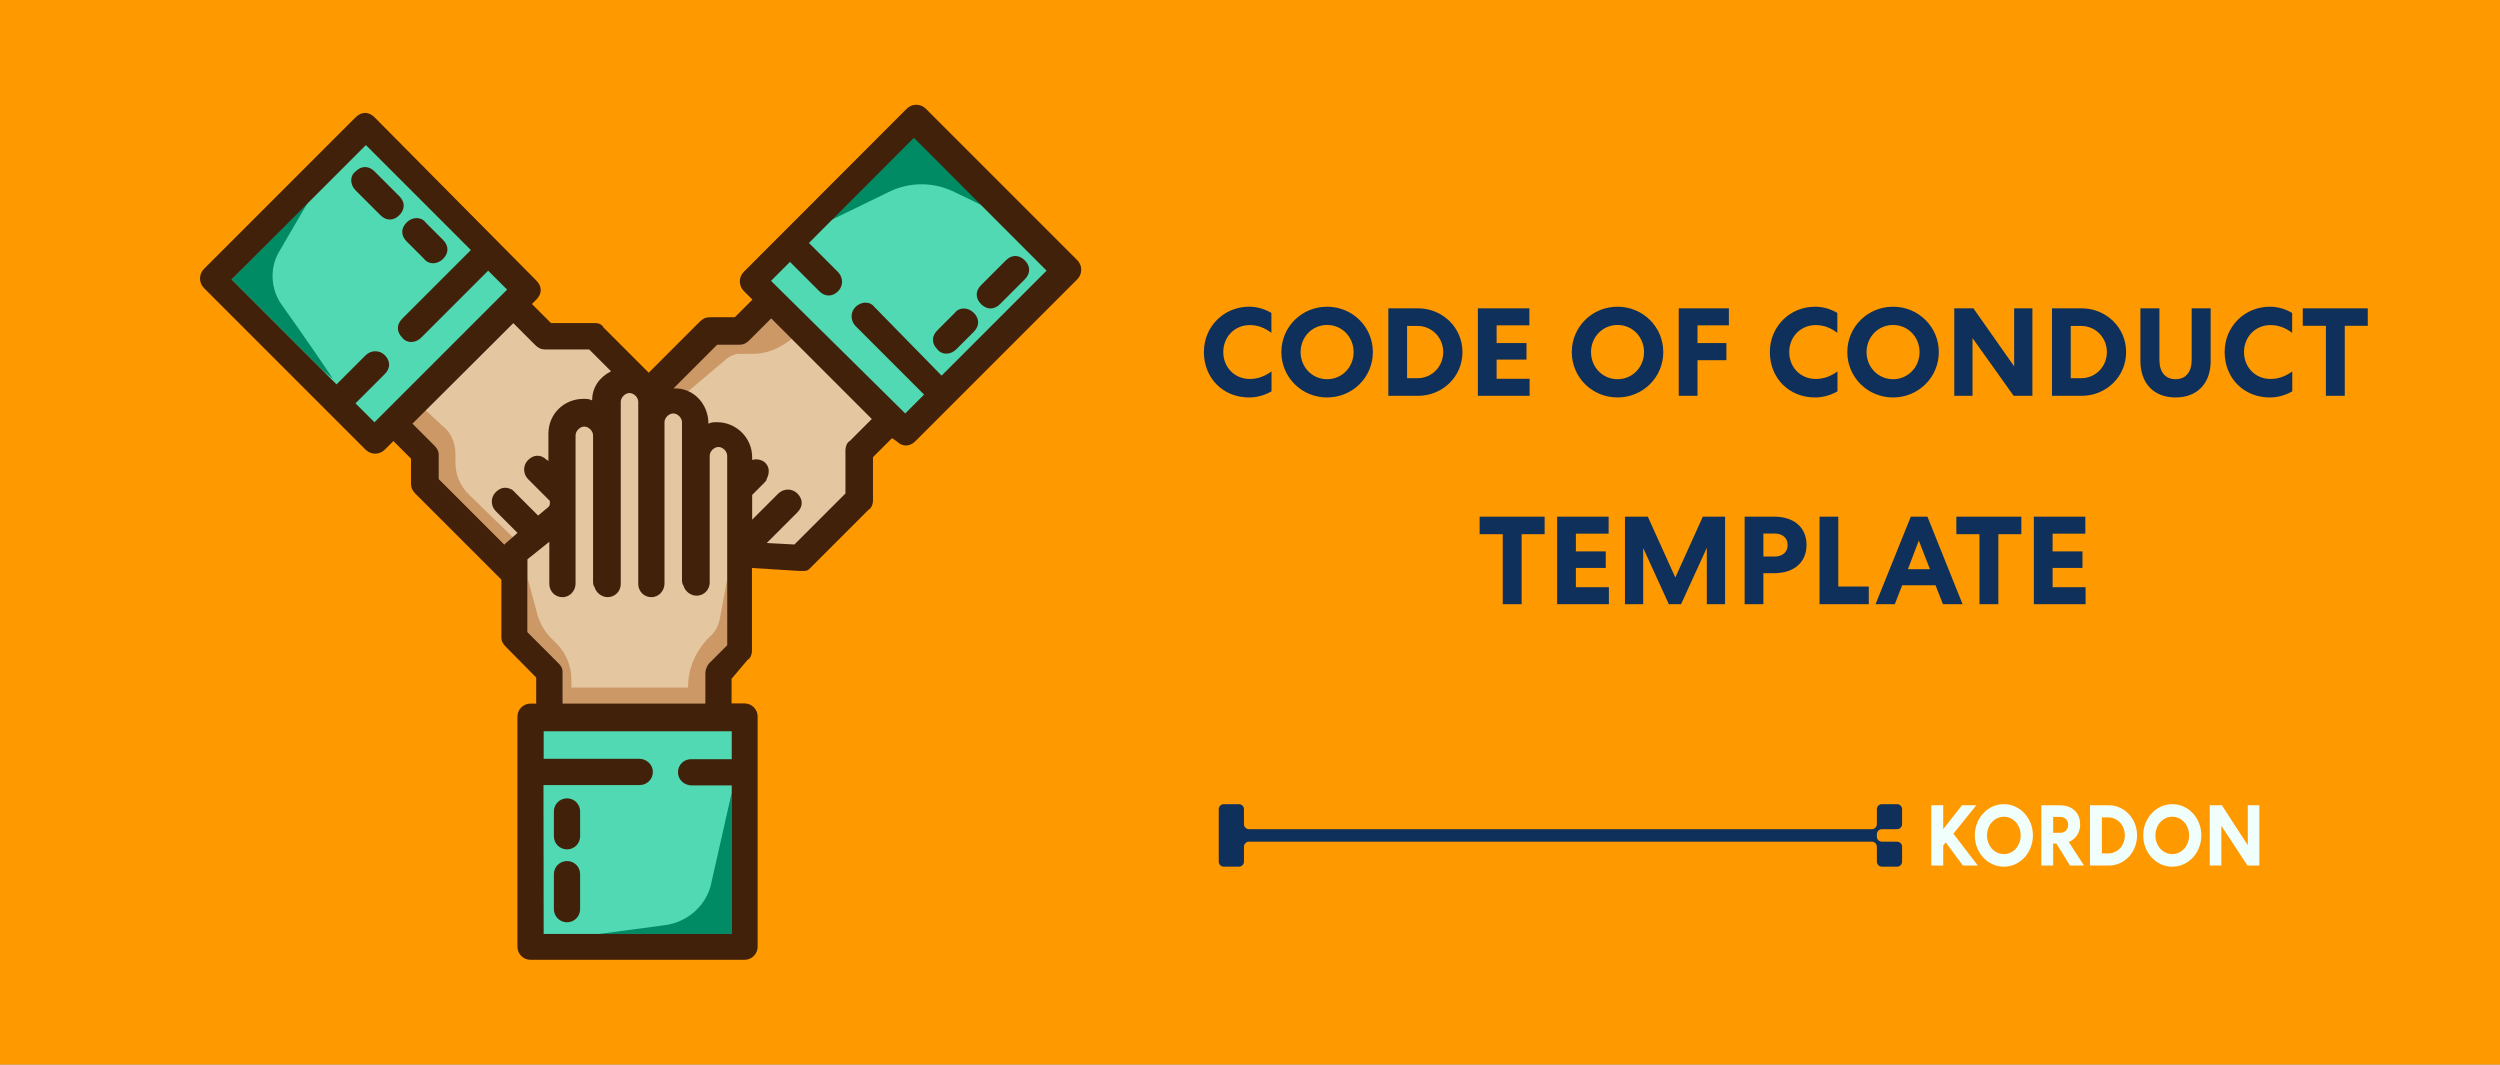 <svg xmlns="http://www.w3.org/2000/svg" width="1200" height="511" viewBox="0 0 1200 511" fill="none"><rect x="0" y="0" width="1200" height="511" fill="#808080" stroke="none"/><g clip-path="url(#clip0_8310_190)"><rect width="1200" height="511" fill="#FF9900"></rect><path d="M587.42 386C586.083 386 585 387.075 585 388.4V413.6C585 414.925 586.083 416 587.42 416H594.68C596.017 416 597.1 414.925 597.1 413.6V406.4C597.1 405.075 598.183 404 599.52 404H898.48C899.817 404 900.9 405.075 900.9 406.4L900.9 413.6C900.9 414.925 901.984 416 903.32 416H910.58C911.917 416 913 414.925 913 413.6V406.4C913 405.075 911.917 404 910.58 404H903.32C901.987 404 900.906 402.931 900.9 401.611V400.4C900.9 399.075 901.984 398 903.32 398H910.58C911.917 398 913 396.925 913 395.6V388.4C913 387.075 911.917 386 910.58 386H903.32C901.984 386 900.9 387.075 900.9 388.4V395.6C900.9 396.925 899.817 398 898.48 398H599.52C598.183 398 597.1 396.925 597.1 395.6V388.4C597.1 387.075 596.017 386 594.68 386H587.42Z" fill="#0E305B"></path><path d="M932.754 386.537H927V415.463H932.754V405.835L933.973 404.347L942.166 415.463H949.367L937.631 400.174L948.605 386.537H941.746L932.754 397.983V386.537Z" fill="#F0FFFC"></path><path d="M975.795 401C975.795 392.653 969.584 386 961.849 386C954.114 386 947.903 392.653 947.903 401C947.903 409.347 954.114 416 961.849 416C969.584 416 975.795 409.347 975.795 401ZM969.927 401C969.927 406 966.383 409.967 961.849 409.967C957.314 409.967 953.771 406 953.771 401C953.771 396 957.314 392.033 961.849 392.033C966.383 392.033 969.927 396 969.927 401Z" fill="#F0FFFC"></path><path d="M985.519 404.884H987.043L993.597 415.463H1000.34L992.987 404.14C996.188 402.818 998.474 399.926 998.474 395.793C998.474 389.884 994.473 386.537 988.72 386.537H979.841V415.463H985.519V404.884ZM985.519 392.116H988.758C991.044 392.116 992.721 393.479 992.721 395.917C992.721 398.314 991.044 399.76 988.758 399.76H985.519V392.116Z" fill="#F0FFFC"></path><path d="M1025.79 401C1025.79 392.86 1019.69 386.537 1012.22 386.537H1003.19V415.463H1012.22C1019.69 415.463 1025.79 409.14 1025.79 401ZM1019.92 401C1019.92 405.793 1016.49 409.636 1012.07 409.636H1008.91V392.364H1012.07C1016.49 392.364 1019.92 396.207 1019.92 401Z" fill="#F0FFFC"></path><path d="M1056.64 401C1056.64 392.653 1050.43 386 1042.69 386C1034.96 386 1028.75 392.653 1028.75 401C1028.75 409.347 1034.96 416 1042.69 416C1050.43 416 1056.64 409.347 1056.64 401ZM1050.77 401C1050.77 406 1047.23 409.967 1042.69 409.967C1038.16 409.967 1034.61 406 1034.61 401C1034.61 396 1038.16 392.033 1042.69 392.033C1047.23 392.033 1050.77 396 1050.77 401Z" fill="#F0FFFC"></path><path d="M1078.94 386.537V405.711L1066.51 386.537H1060.68V415.463H1066.25V396.372L1078.78 415.463H1084.5V386.537H1078.94Z" fill="#F0FFFC"></path><path d="M577.872 169C577.872 156.7 587.472 147.22 599.592 147.22C603.252 147.22 606.972 148.24 610.272 150.22V159.76C607.092 157.36 603.792 156.04 599.892 156.04C592.572 156.04 587.172 161.74 587.172 169C587.172 176.14 592.452 181.9 599.892 181.9C603.732 181.9 607.032 180.64 610.332 178.3V187.84C606.672 189.94 602.892 190.78 599.532 190.78C587.052 190.78 577.872 181.48 577.872 169ZM658.972 169C658.972 181.12 649.192 190.78 637.012 190.78C624.832 190.78 615.052 181.12 615.052 169C615.052 156.88 624.832 147.22 637.012 147.22C649.192 147.22 658.972 156.88 658.972 169ZM649.732 169C649.732 161.74 644.152 155.98 637.012 155.98C629.872 155.98 624.292 161.74 624.292 169C624.292 176.26 629.872 182.02 637.012 182.02C644.152 182.02 649.732 176.26 649.732 169ZM701.979 169C701.979 180.82 692.379 190 680.619 190H666.399V148H680.619C692.379 148 701.979 157.18 701.979 169ZM692.739 169C692.739 162.04 687.339 156.46 680.379 156.46H675.399V181.54H680.379C687.339 181.54 692.739 175.96 692.739 169ZM709.379 190V148H734.099V156.16H718.379V164.68H732.719V172.6H718.379V181.84H734.219V190H709.379ZM798.374 169C798.374 181.12 788.594 190.78 776.414 190.78C764.234 190.78 754.454 181.12 754.454 169C754.454 156.88 764.234 147.22 776.414 147.22C788.594 147.22 798.374 156.88 798.374 169ZM789.134 169C789.134 161.74 783.554 155.98 776.414 155.98C769.274 155.98 763.694 161.74 763.694 169C763.694 176.26 769.274 182.02 776.414 182.02C783.554 182.02 789.134 176.26 789.134 169ZM814.801 172.9V190H805.801V148H829.861V156.16H814.801V164.68H828.661V172.9H814.801ZM849.528 169C849.528 156.7 859.128 147.22 871.248 147.22C874.908 147.22 878.628 148.24 881.928 150.22V159.76C878.748 157.36 875.448 156.04 871.548 156.04C864.228 156.04 858.828 161.74 858.828 169C858.828 176.14 864.108 181.9 871.548 181.9C875.388 181.9 878.688 180.64 881.988 178.3V187.84C878.328 189.94 874.548 190.78 871.188 190.78C858.708 190.78 849.528 181.48 849.528 169ZM930.628 169C930.628 181.12 920.848 190.78 908.668 190.78C896.488 190.78 886.708 181.12 886.708 169C886.708 156.88 896.488 147.22 908.668 147.22C920.848 147.22 930.628 156.88 930.628 169ZM921.388 169C921.388 161.74 915.808 155.98 908.668 155.98C901.528 155.98 895.948 161.74 895.948 169C895.948 176.26 901.528 182.02 908.668 182.02C915.808 182.02 921.388 176.26 921.388 169ZM966.795 148H975.555V190H966.555L946.815 162.28V190H938.055V148H947.235L966.795 175.84V148ZM1020.54 169C1020.54 180.82 1010.94 190 999.181 190H984.961V148H999.181C1010.94 148 1020.54 157.18 1020.54 169ZM1011.3 169C1011.3 162.04 1005.9 156.46 998.941 156.46H993.961V181.54H998.941C1005.9 181.54 1011.3 175.96 1011.3 169ZM1044.26 190.78C1033.76 190.78 1027.4 183.94 1027.4 173.32V148H1036.52V172.84C1036.52 178.48 1039.28 182.02 1044.26 182.02C1049.24 182.02 1052 178.48 1052 172.84V148H1061.12V173.32C1061.12 183.94 1054.76 190.78 1044.26 190.78ZM1067.83 169C1067.83 156.7 1077.43 147.22 1089.55 147.22C1093.21 147.22 1096.93 148.24 1100.23 150.22V159.76C1097.05 157.36 1093.75 156.04 1089.85 156.04C1082.53 156.04 1077.13 161.74 1077.13 169C1077.13 176.14 1082.41 181.9 1089.85 181.9C1093.69 181.9 1096.99 180.64 1100.29 178.3V187.84C1096.63 189.94 1092.85 190.78 1089.49 190.78C1077.01 190.78 1067.83 181.48 1067.83 169ZM1105.33 156.4V148H1136.53V156.4H1125.49V190H1116.43V156.4H1105.33ZM710.225 256.4V248H741.425V256.4H730.385V290H721.325V256.4H710.225ZM747.424 290V248H772.144V256.16H756.424V264.68H770.764V272.6H756.424V281.84H772.264V290H747.424ZM817.355 248H828.035V290H819.275V262.94L806.915 290H801.035L788.735 263.06V290H779.975V248H790.955L804.155 277.22L817.355 248ZM837.428 248H851.708C860.828 248 867.128 252.92 867.128 261.56C867.128 270.14 860.828 275.12 851.708 275.12H846.428V290H837.428V248ZM846.428 256.1V267.14H851.888C855.488 267.14 858.068 265.1 858.068 261.62C858.068 258.14 855.488 256.1 851.888 256.1H846.428ZM873.378 248H882.378V281.54H897.018V290H873.378V248ZM917.189 248H925.169L942.029 290H932.609L929.069 280.94H913.049L909.509 290H900.269L917.189 248ZM921.029 259.46L915.809 273.2H926.369L921.029 259.46ZM939.045 256.4V248H970.245V256.4H959.205V290H950.145V256.4H939.045ZM976.245 290V248H1000.96V256.16H985.245V264.68H999.585V272.6H985.245V281.84H1001.08V290H976.245Z" fill="#0E305B"></path><path d="M284.492 163.287H261.661C260.873 163.287 260.523 163.2 259.824 162.5L246.264 148.854L191.766 203.352L205.85 217.436L206.025 217.524C206.112 217.699 206.112 217.874 206.112 218.049V231.783L241.978 267.649L245.652 263.975L254.662 256.102L240.841 242.28C240.316 241.755 239.966 241.055 240.053 240.443C240.053 240.006 240.228 239.831 240.403 239.743L240.666 239.568L240.928 239.306C241.278 238.956 241.541 238.868 241.803 238.868C242.24 238.868 242.853 239.043 243.553 239.393L244.34 239.743C244.427 239.831 257.899 253.302 257.899 253.302L264.81 247.529H268.134V238.518L256.324 226.709C255.8 226.184 255.537 225.659 255.537 225.222C255.537 224.784 255.8 224.26 256.324 223.735C256.849 223.21 257.374 222.947 257.812 222.947C258.074 222.947 258.336 223.035 258.686 223.297C259.561 224.784 261.136 225.747 263.06 225.747H267.434V208.076C267.434 201.34 273.12 195.654 279.856 195.654C280.993 195.654 281.606 195.654 282.13 195.917L287.642 198.716L288.429 192.593C288.954 188.219 291.753 183.932 295.34 181.833L300.326 179.033L284.492 163.287Z" fill="#E4C6A1"></path><path d="M426.032 201.253L371.533 146.754L357.974 160.313C357.274 161.013 356.924 161.1 356.137 161.1H342.403L312.66 190.843H323.245C329.981 190.843 335.667 196.529 335.667 203.265V210.35L341.965 207.201C342.403 206.939 343.103 206.939 344.24 206.939C351.413 206.939 357.449 212.45 358.061 219.536V226.796L363.835 224.872C364.185 224.784 364.622 224.697 364.972 224.697C365.059 224.697 365.147 224.697 365.234 224.697L365.409 224.872L365.759 225.222C366.022 225.484 366.547 226.009 365.672 227.846L365.322 228.633C365.234 228.721 358.236 235.719 358.236 235.719V259.95L378.531 239.656L378.706 239.393C378.794 239.306 378.969 239.043 379.493 239.043C380.106 239.043 380.718 239.306 381.243 239.831C381.768 240.355 382.03 240.88 382.03 241.318C382.03 241.755 381.768 242.28 381.243 242.805L359.636 264.412L384.655 265.724L411.773 238.606V215.862C411.773 215.862 411.86 215.512 412.56 214.724L426.032 201.253Z" fill="#E4C6A1"></path><path d="M344.242 210.875C339.78 210.875 335.669 214.986 335.669 219.448V280.333C335.669 281.382 334.794 282.257 333.744 282.257C332.782 282.257 331.995 281.995 331.732 280.682L331.47 279.545L331.207 279.283C331.207 279.195 331.207 202.74 331.207 202.74C331.207 198.278 327.096 194.167 322.635 194.167C318.173 194.167 314.062 198.278 314.062 202.74V280.42C314.062 281.47 313.187 282.345 312.137 282.345C311.088 282.345 310.213 281.47 310.213 280.42V192.942C310.213 188.481 306.101 184.369 301.64 184.369C297.179 184.369 293.067 188.481 293.067 192.942V281.032C293.067 282.082 292.192 282.957 291.143 282.957C290.18 282.957 289.393 282.694 289.131 281.382L288.868 280.245L288.606 279.983C288.606 279.895 288.606 209.038 288.606 209.038C288.606 204.577 284.494 200.465 280.033 200.465C275.571 200.465 271.46 204.577 271.46 209.038V279.72C271.46 280.77 270.585 281.645 269.535 281.645C268.486 281.645 267.611 280.77 267.611 279.72V249.365L248.891 266.511V305.176L264.199 321.185C264.899 321.885 264.987 322.235 264.987 323.022V342.792H342.317V323.722C342.317 322.934 342.405 322.584 343.104 321.885L352.815 312.175V219.448C352.815 214.986 348.703 210.875 344.242 210.875Z" fill="#E4C6A1"></path><path d="M233.406 123.834L198.152 159.875L197.977 160.138C197.89 160.225 197.715 160.488 197.19 160.488C196.578 160.488 195.965 160.225 195.441 159.7C194.391 158.651 194.391 157.863 195.441 156.813L231.394 120.86L174.796 64.262L104.988 134.069L162.286 190.58L179.345 173.522C179.869 172.997 180.394 172.734 180.832 172.734C181.269 172.734 181.794 172.997 182.319 173.522C182.844 174.047 183.106 174.572 183.106 175.009C183.106 175.446 182.844 175.971 182.319 176.496L165.173 193.554L180.482 208.863L250.552 138.793L233.406 123.834ZM198.24 109.838C198.765 109.313 199.29 109.05 199.727 109.05C200.164 109.05 200.689 109.313 201.214 109.838L209.612 118.236C210.662 119.285 210.662 120.073 209.612 121.122L209.35 121.385L209.175 121.647C209.087 121.735 208.912 121.997 208.387 121.997C207.775 121.997 207.163 121.735 206.638 121.21L198.24 112.812C197.19 111.675 197.19 110.975 198.24 109.838ZM188.617 100.215C188.53 100.303 188.092 100.478 187.393 100.478C186.693 100.478 185.993 100.303 185.381 99.953L173.746 88.318C173.221 87.793 172.959 87.268 172.959 86.831C172.959 86.394 173.221 85.869 173.746 85.344C174.271 84.819 174.796 84.557 175.233 84.557C175.671 84.557 176.195 84.819 176.72 85.344L188.617 97.241C189.667 98.378 189.667 99.078 188.617 100.215Z" fill="#51D9B3"></path><path d="M414.749 149.553L414.924 149.29C415.012 149.203 415.187 148.94 415.712 148.94C416.324 148.94 416.936 149.203 417.374 149.728L452.627 185.769L510.013 129.17L440.118 59.275L383.52 115.874L400.578 132.932C401.103 133.457 401.365 133.982 401.365 134.419C401.365 134.856 401.103 135.381 400.578 135.906C400.053 136.431 399.528 136.693 399.091 136.693C398.653 136.693 398.128 136.431 397.604 135.906L380.545 118.848L365.324 134.069L435.219 203.964L450.528 188.655L414.574 152.702C414.049 152.177 413.787 151.652 413.787 151.215C413.787 150.777 414.049 150.253 414.574 149.728L414.749 149.553ZM473.972 139.93L485.869 128.033C486.394 127.508 486.919 127.246 487.356 127.246C487.793 127.246 488.318 127.508 488.843 128.033C489.368 128.558 489.63 129.083 489.63 129.52C489.63 129.958 489.368 130.483 488.843 131.007L476.946 142.904C476.421 143.429 475.896 143.692 475.459 143.692C475.022 143.692 474.497 143.429 473.972 142.904C473.447 142.38 473.185 141.855 473.185 141.417C473.185 140.98 473.447 140.455 473.972 139.93ZM452.277 161.625L461.638 152.265L461.812 152.002C461.9 151.915 462.075 151.652 462.6 151.652C463.212 151.652 463.824 151.915 464.349 152.439C464.874 152.964 465.137 153.489 465.137 153.927C465.137 154.364 464.874 154.889 464.349 155.414L454.989 164.774L454.814 165.036C454.727 165.124 454.552 165.386 454.027 165.386C453.415 165.386 452.802 165.124 452.277 164.599C451.753 164.074 451.49 163.549 451.49 163.112C451.49 162.674 451.753 162.15 452.277 161.625Z" fill="#51D9B3"></path><path d="M331.642 368.686H355.611V346.642H256.586V368.686H307.148C308.198 368.686 309.073 369.561 309.073 370.611C309.073 371.66 308.198 372.535 307.148 372.535H256.586V452.665H355.611V372.535H331.642C330.592 372.535 329.718 371.66 329.718 370.611C329.718 369.561 330.592 368.686 331.642 368.686ZM274.082 436.394C274.082 437.444 273.207 438.319 272.157 438.319C271.107 438.319 270.233 437.444 270.233 436.394V419.598C270.233 418.549 271.107 417.674 272.157 417.674C273.207 417.674 274.082 418.549 274.082 419.598V436.394ZM274.082 401.403C274.082 402.453 273.207 403.327 272.157 403.327C271.107 403.327 270.233 402.453 270.233 401.403V389.506C270.233 388.456 271.107 387.581 272.157 387.581C273.207 387.581 274.082 388.456 274.082 389.506V401.403Z" fill="#51D9B3"></path><path d="M480.01 145.966C477.21 148.766 473.711 148.766 470.912 145.966C468.113 143.167 468.113 139.668 470.912 136.869L482.809 124.972C485.608 122.172 489.107 122.172 491.907 124.972C494.706 127.771 494.706 131.27 491.907 134.069L480.01 145.966Z" fill="#42210B"></path><path d="M467.411 150.165C470.211 152.964 470.211 156.463 467.411 159.263L459.014 167.661C456.214 170.46 452.015 170.46 449.916 167.661C447.117 164.861 447.117 161.362 449.916 158.563L458.314 150.165C460.413 147.366 464.612 147.366 467.411 150.165Z" fill="#42210B"></path><path d="M278.46 419.597V436.393C278.46 439.892 275.661 442.691 272.162 442.691C268.663 442.691 265.863 439.892 265.863 436.393V419.597C265.863 416.098 268.663 413.299 272.162 413.299C275.661 413.3 278.46 416.098 278.46 419.597Z" fill="#42210B"></path><path d="M278.46 389.504V401.402C278.46 404.901 275.661 407.7 272.162 407.7C268.663 407.7 265.863 404.901 265.863 401.402V389.504C265.863 386.005 268.663 383.206 272.162 383.206C275.661 383.206 278.46 386.005 278.46 389.504Z" fill="#42210B"></path><path d="M195.178 115.874C192.378 113.075 192.378 109.576 195.178 106.776C197.977 103.977 202.176 103.977 204.275 106.776L212.673 115.174C215.472 117.973 215.472 121.473 212.673 124.272C209.874 127.071 205.675 127.071 203.575 124.272L195.178 115.874Z" fill="#42210B"></path><path d="M191.68 94.179C194.479 96.978 194.479 100.478 191.68 103.277C188.881 106.076 185.382 106.076 182.582 103.277L170.685 91.38C167.886 88.581 167.886 84.382 170.685 82.282C173.485 79.483 176.984 79.483 179.783 82.282L191.68 94.179Z" fill="#42210B"></path><path d="M351.239 380.408L341.441 423.797C339.342 434.295 330.244 442.693 319.047 444.092L287.555 448.291H351.239V380.408Z" fill="#008B64"></path><path d="M392.617 108.7L426.384 92.255C436.531 87.181 448.166 87.181 458.313 92.255L476.421 101.002L438.718 63.212L392.617 108.7Z" fill="#008B64"></path><path d="M111.199 134.069L154.588 177.458L159.487 181.657C160.887 183.057 145.491 160.662 134.993 145.966C130.094 138.968 129.395 129.17 133.594 121.472L148.29 96.278L111.199 134.069Z" fill="#008B64"></path><path d="M225.007 237.293C220.808 233.094 218.621 227.846 218.621 222.159V217.961C218.621 213.937 217.134 208.163 212.848 204.839L200.076 193.029L187.566 205.539L201.3 218.398C202 219.098 202.088 219.448 202.088 219.448V233.182L237.954 269.048L247.664 259.338L225.007 237.293Z" fill="#CC9966"></path><path d="M267.958 318.123C269.358 319.523 270.058 320.922 270.058 323.022V338.418H338.64V323.022C338.64 321.622 339.34 319.523 340.74 318.823L349.138 310.425V277.533L345.639 296.428C344.939 299.928 343.539 303.427 340.74 305.526C333.742 312.524 330.242 320.922 330.242 330.02H274.256V325.821C274.256 319.523 271.457 313.224 267.258 309.025L264.459 306.226C261.66 303.427 259.56 299.928 258.16 295.729L253.262 277.533V303.427L267.958 318.123Z" fill="#CC9966"></path><path d="M369.87 142.642L355.524 156.113C354.824 156.813 354.387 156.901 354.387 156.901H340.653L310.91 186.643H321.495C322.807 186.643 324.994 187.08 327.094 187.78L329.455 188.568L349.313 171.772C351.238 170.547 353.075 169.847 354.387 169.847H361.385C368.208 169.847 374.769 167.135 381.068 161.799L381.155 161.712L385.092 157.775L369.87 142.642Z" fill="#CC9966"></path><path d="M434.518 198.453L443.528 189.443V189.355L410.724 156.551C408.275 154.102 408.1 150.165 410.374 147.628C413.173 144.567 417.547 144.479 419.734 147.366L451.926 180.258H452.014L502.314 129.958V129.87L438.717 66.186H438.63L388.33 116.574V116.661L402.239 130.57C404.776 133.107 404.863 137.218 402.326 139.755C399.527 142.555 396.028 142.555 393.228 139.755L379.232 125.759H379.144L370.134 134.769V134.856L434.518 198.453ZM340.042 203.352C341.441 202.652 342.754 202.652 344.153 202.652C353.426 202.652 361.037 210.175 361.037 219.448V220.76C361.037 220.76 361.037 220.847 361.124 220.76C363.224 220.06 366.023 220.76 367.335 222.16C369.434 224.259 369.434 227.058 368.035 229.858C368.035 230.557 367.335 231.257 366.635 231.957L361.037 237.556V249.365C361.037 249.365 361.124 249.453 361.124 249.365L373.546 236.943C376.083 234.406 380.194 234.319 382.731 236.856C385.53 239.655 385.53 243.154 382.731 245.954L368.122 260.562V260.65L381.331 261.35L405.825 236.856V215.861C405.825 214.461 406.525 212.362 407.925 211.662L418.422 201.165V201.077L370.222 152.877H370.134L359.637 163.374C358.237 164.774 356.838 165.474 354.738 165.474H344.241L323.334 186.381V186.469C332.431 185.944 340.042 193.554 340.042 203.352ZM260.962 448.291H351.239V376.997H331.994C328.495 376.997 325.433 374.285 325.433 370.786C325.346 367.199 328.232 364.4 331.731 364.4H351.239V351.016H260.962V364.225H306.8C310.299 364.225 313.361 366.937 313.361 370.436C313.449 374.022 310.562 376.822 307.063 376.822H260.874L260.962 448.291ZM270.059 322.323V337.719H338.555V323.023C338.555 321.623 339.255 319.523 340.654 318.124L349.052 309.726V218.749C349.052 216.649 346.953 214.55 344.853 214.55C342.754 214.55 340.654 216.649 340.654 218.749V279.633C340.654 283.133 337.855 285.932 334.356 285.932C331.556 285.932 328.757 283.832 328.057 281.033C327.357 280.333 327.358 278.934 327.358 278.234V202.653C327.358 200.553 325.258 198.454 323.159 198.454C321.059 198.454 318.96 200.553 318.96 202.653V280.071C318.96 283.57 316.248 286.632 312.749 286.632C309.162 286.719 306.363 283.832 306.363 280.333V279.633V278.934V192.855C306.363 190.756 304.263 188.656 302.164 188.656C300.064 188.656 297.965 190.756 297.965 192.855V280.333C297.965 283.832 295.166 286.632 291.666 286.632C288.867 286.632 286.068 284.532 285.368 281.733C284.668 281.033 284.668 279.633 284.668 278.934V208.951C284.668 206.852 282.569 204.752 280.469 204.752C278.37 204.752 276.27 206.852 276.27 208.951V280.071C276.27 283.57 273.559 286.632 270.059 286.632C266.473 286.719 263.674 283.832 263.674 280.333V260.126C263.674 260.126 263.673 260.038 263.586 260.126L253.176 268.436V303.427L267.872 318.124C269.36 319.523 270.059 320.923 270.059 322.323ZM202.176 162.062C199.377 164.861 195.178 164.861 193.079 162.062C190.279 159.263 190.279 155.764 193.079 152.964L225.97 120.073V119.985L175.671 69.685H175.583L111.199 134.069V134.157L161.499 184.457H161.587L175.496 170.548C178.033 168.011 182.144 167.923 184.681 170.46C187.48 173.259 187.48 176.758 184.681 179.558L170.684 193.554V193.642L179.695 202.652H179.782L243.379 139.055V138.968L234.368 129.958H234.281L202.176 162.062ZM197.278 232.045V220.148L188.88 211.75H188.792L184.681 215.861C182.144 218.398 178.033 218.398 175.496 215.861L97.903 138.268C95.366 135.731 95.366 131.62 97.903 129.083L170.684 56.301C173.484 53.502 176.983 53.502 179.782 56.301L257.463 134.682C260.262 137.481 260.262 140.98 257.463 143.779L255.363 145.879V145.966L264.461 155.064H285.456C287.555 155.064 288.955 155.764 289.654 157.163L311.349 178.858H311.436L335.93 154.364C337.33 152.964 338.73 152.265 340.829 152.265H352.726L361.124 143.867V143.779L357.013 139.668C354.476 137.131 354.476 133.019 357.013 130.483L435.218 52.19C437.755 49.653 441.866 49.653 444.403 52.19L517.097 124.884C519.634 127.421 519.634 131.532 517.097 134.069L439.417 211.75C436.618 214.549 433.118 214.549 430.319 211.75L428.22 210.35C428.22 210.35 428.22 210.35 428.132 210.35L419.034 219.448V240.442C419.034 241.842 418.335 243.942 416.935 244.641L388.242 273.334C388.242 273.334 387.542 274.034 386.143 274.034C386.143 274.034 386.143 274.034 385.443 274.034C384.743 274.034 384.043 274.034 383.343 274.034L361.037 272.634H360.949V312.524C360.949 313.924 360.249 316.023 358.85 316.723L351.152 325.821V337.631H357.362C360.862 337.631 363.661 340.43 363.661 343.929V454.414C363.661 457.913 360.862 460.712 357.362 460.712H254.663C251.164 460.712 248.365 457.913 248.365 454.414V344.016C248.365 340.517 251.164 337.718 254.663 337.718H257.375V325.209L242.766 310.425C241.367 309.025 240.667 307.626 240.667 306.226V278.233L199.377 236.943C197.978 235.544 197.278 234.144 197.278 232.045ZM197.978 203.352L208.475 213.849C209.875 215.249 210.574 216.648 210.574 218.048V229.945L242.066 261.437C242.066 261.437 242.066 261.437 242.766 260.737L248.365 255.839V255.751L237.955 245.341C235.506 242.892 235.418 238.78 237.867 236.331C239.967 234.144 242.504 233.444 245.391 234.844C246.09 235.106 247.053 236.244 247.753 236.943L258.25 247.441C258.25 247.441 258.25 247.441 258.337 247.441L262.536 243.942C263.236 243.417 263.936 242.804 263.936 241.842V240.442L253.526 230.033C250.989 227.496 250.902 223.384 253.439 220.847C256.238 218.048 259.737 218.048 262.536 220.847C262.536 220.847 263.236 220.847 263.236 221.547V208.251C263.236 198.453 270.934 191.455 280.032 191.455C281.432 191.455 282.831 191.455 284.143 192.155H284.231C284.231 185.944 287.73 181.045 293.241 178.246V178.158L282.831 167.748H261.836C259.737 167.748 258.337 167.048 256.938 165.649L246.44 155.151H246.353L197.978 203.352Z" fill="#42210B"></path></g><defs><clipPath id="clip0_8310_190"><rect width="1200" height="511" fill="white"></rect></clipPath></defs></svg>